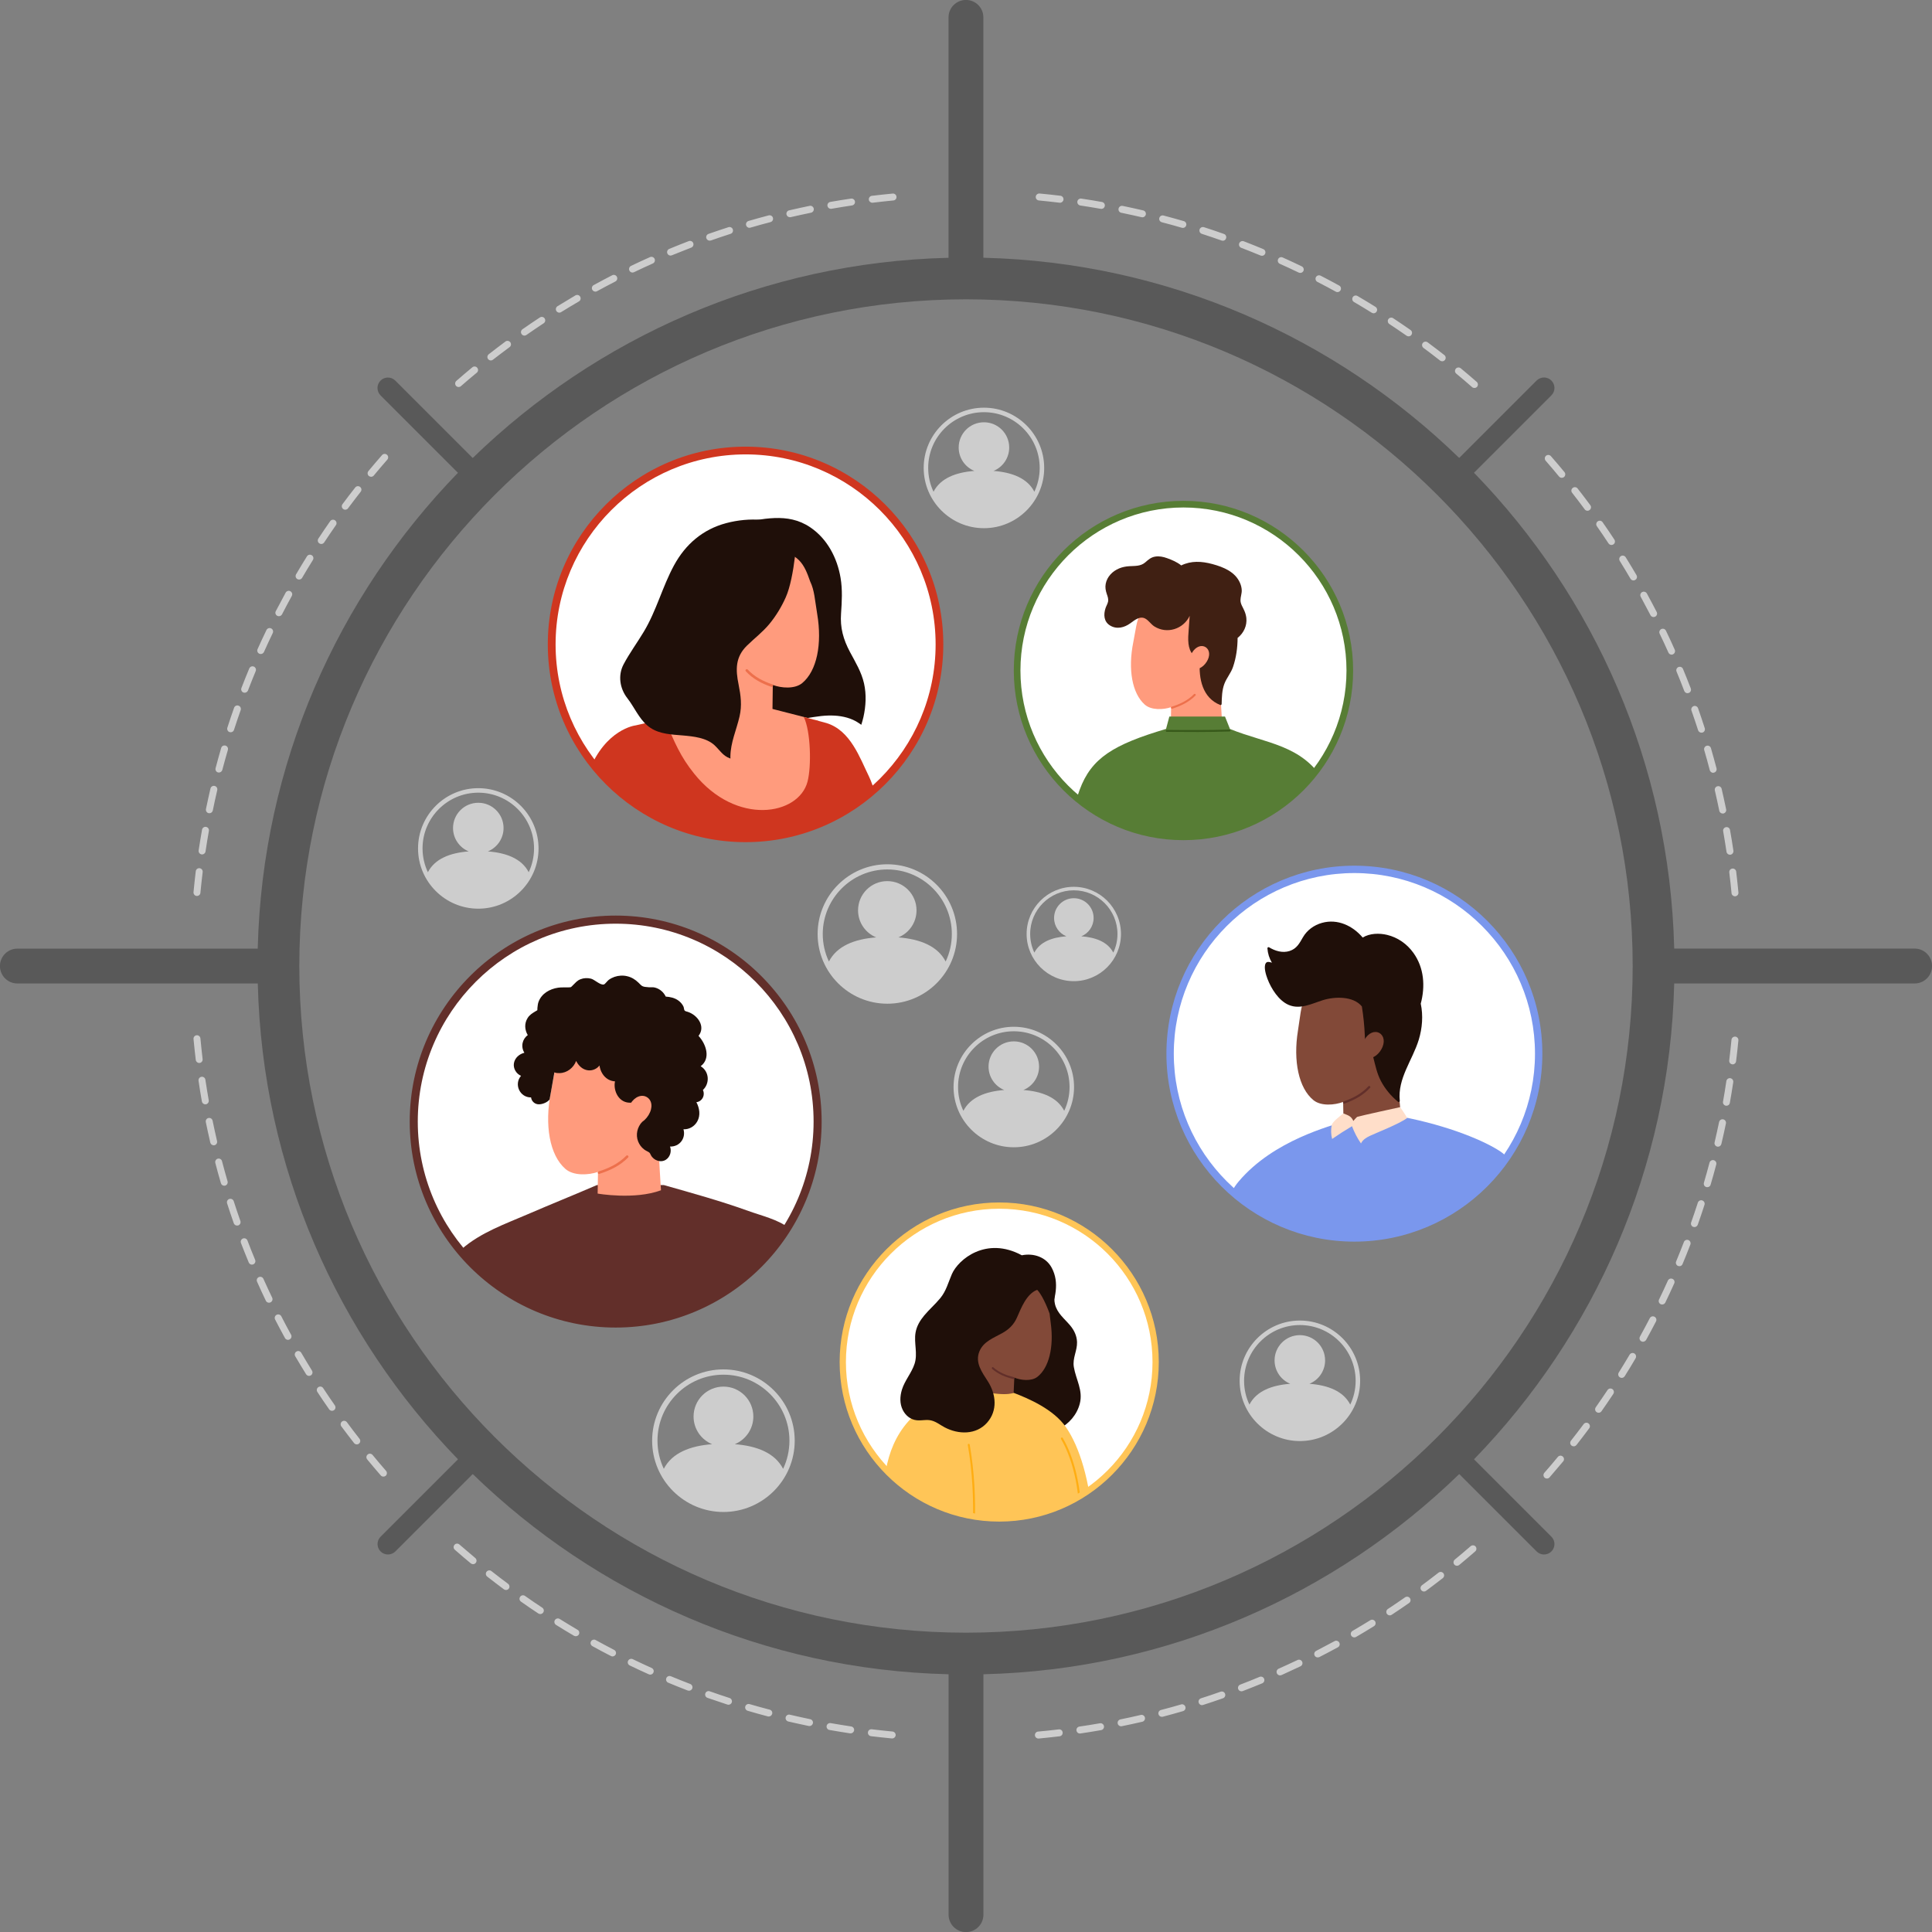 <?xml version="1.0" encoding="UTF-8"?>
<!DOCTYPE svg PUBLIC '-//W3C//DTD SVG 1.0//EN'
          'http://www.w3.org/TR/2001/REC-SVG-20010904/DTD/svg10.dtd'>
<svg height="369.4" preserveAspectRatio="xMidYMid meet" version="1.0" viewBox="65.3 65.3 369.4 369.4" width="369.4" xmlns="http://www.w3.org/2000/svg" xmlns:xlink="http://www.w3.org/1999/xlink" zoomAndPan="magnify"
><rect x="65.3" y="65.3" width="369.4" height="369.4" fill="#808080" stroke="none"/><g
  ><g
    ><path d="M431.38,246.67h-45.97c-0.86-35.31-15.3-67.31-38.28-90.98l14.8-14.8c0.78-0.78,0.78-2.04,0-2.83 c-0.78-0.78-2.04-0.78-2.83,0l-14.8,14.8c-23.66-22.98-55.66-37.42-90.98-38.28V68.62c0-1.84-1.49-3.33-3.33-3.33 c-1.84,0-3.33,1.49-3.33,3.33v45.97c-35.31,0.86-67.31,15.3-90.98,38.28l-14.8-14.8c-0.78-0.78-2.04-0.78-2.82,0 c-0.78,0.78-0.78,2.04,0,2.83l14.8,14.8c-22.98,23.67-37.43,55.67-38.28,90.98H68.62c-1.84,0-3.33,1.49-3.33,3.33 c0,1.84,1.49,3.33,3.33,3.33h45.97c0.85,35.31,15.3,67.31,38.28,90.98l-14.8,14.8c-0.78,0.78-0.78,2.04,0,2.82 c0.39,0.39,0.9,0.58,1.41,0.58c0.51,0,1.02-0.2,1.41-0.58l14.8-14.8c23.67,22.98,55.66,37.43,90.98,38.28v45.97 c0,1.83,1.49,3.33,3.33,3.33c1.84,0,3.33-1.49,3.33-3.33v-45.97c35.31-0.85,67.31-15.3,90.98-38.28l14.8,14.8 c0.39,0.39,0.9,0.58,1.41,0.58c0.51,0,1.03-0.2,1.41-0.58c0.78-0.78,0.78-2.04,0-2.82l-14.8-14.8 c22.98-23.67,37.43-55.66,38.28-90.98h45.97c1.84,0,3.33-1.49,3.33-3.33C434.71,248.16,433.22,246.67,431.38,246.67z M250,377.47 c-70.29,0-127.47-57.18-127.47-127.47c0-70.28,57.18-127.47,127.47-127.47c70.28,0,127.47,57.18,127.47,127.47 C377.47,320.29,320.28,377.47,250,377.47z" fill="#595959"
    /></g
    ><g
    ><path d="M263.84,397.71c-0.34,0-0.63-0.26-0.66-0.61c-0.03-0.36,0.23-0.69,0.6-0.72c1.32-0.12,2.64-0.26,3.96-0.42 c0.38-0.04,0.7,0.21,0.74,0.58c0.04,0.37-0.22,0.7-0.58,0.74c-1.33,0.16-2.66,0.3-4,0.43L263.84,397.71z M235.89,397.69h-0.07 c-1.34-0.13-2.67-0.27-3.99-0.43c-0.37-0.05-0.63-0.38-0.58-0.74c0.04-0.37,0.37-0.63,0.74-0.58c1.31,0.16,2.63,0.3,3.96,0.43 c0.37,0.04,0.63,0.36,0.6,0.73C236.51,397.43,236.23,397.69,235.89,397.69z M271.78,396.75c-0.33,0.01-0.61-0.24-0.66-0.57 c-0.06-0.36,0.2-0.7,0.56-0.76c1.32-0.19,2.63-0.4,3.93-0.63c0.36-0.06,0.71,0.18,0.77,0.54c0.06,0.36-0.18,0.71-0.54,0.77 c-1.32,0.23-2.64,0.45-3.97,0.64L271.78,396.75z M227.95,396.72l-0.1,0c-1.33-0.2-2.65-0.42-3.96-0.65 c-0.36-0.06-0.6-0.41-0.54-0.77c0.07-0.36,0.41-0.6,0.77-0.54c1.3,0.22,2.61,0.45,3.93,0.64c0.36,0.06,0.61,0.39,0.56,0.76 C228.55,396.48,228.27,396.72,227.95,396.72z M279.65,395.37c-0.31,0-0.59-0.22-0.65-0.53c-0.07-0.36,0.16-0.71,0.52-0.79 c1.3-0.26,2.6-0.55,3.89-0.85c0.36-0.09,0.72,0.14,0.8,0.5c0.08,0.36-0.14,0.71-0.5,0.8c-1.3,0.3-2.61,0.59-3.92,0.85 L279.65,395.37z M220.08,395.32l-0.14-0.01c-1.31-0.27-2.62-0.56-3.92-0.86c-0.36-0.09-0.58-0.44-0.5-0.8 c0.08-0.36,0.45-0.59,0.8-0.5c1.29,0.3,2.59,0.59,3.89,0.86c0.36,0.07,0.59,0.42,0.52,0.78 C220.66,395.1,220.38,395.32,220.08,395.32z M287.45,393.56c-0.3,0-0.57-0.2-0.65-0.5c-0.09-0.35,0.12-0.72,0.48-0.81 c1.29-0.33,2.57-0.69,3.84-1.06c0.36-0.11,0.72,0.1,0.83,0.46c0.1,0.35-0.1,0.72-0.46,0.82c-1.28,0.37-2.57,0.73-3.87,1.07 L287.45,393.56z M212.29,393.5l-0.17-0.02c-1.3-0.34-2.59-0.7-3.87-1.08c-0.35-0.1-0.55-0.47-0.45-0.82 c0.1-0.36,0.47-0.55,0.83-0.45c1.27,0.37,2.55,0.73,3.84,1.06c0.36,0.09,0.57,0.46,0.47,0.81 C212.85,393.29,212.58,393.5,212.29,393.5z M295.13,391.33c-0.28,0-0.54-0.18-0.64-0.47c-0.11-0.35,0.08-0.72,0.43-0.84 c1.26-0.4,2.52-0.82,3.77-1.27c0.35-0.12,0.73,0.06,0.85,0.41c0.12,0.35-0.06,0.73-0.41,0.85c-1.26,0.45-2.53,0.87-3.81,1.28 L295.13,391.33z M204.6,391.25l-0.21-0.03c-1.28-0.42-2.55-0.85-3.82-1.29c-0.35-0.12-0.53-0.5-0.41-0.85 c0.12-0.35,0.5-0.53,0.85-0.4c1.25,0.44,2.51,0.87,3.78,1.28c0.35,0.11,0.54,0.49,0.43,0.84 C205.14,391.06,204.88,391.24,204.6,391.25z M302.67,388.68c-0.27,0-0.52-0.16-0.62-0.42c-0.13-0.34,0.04-0.73,0.38-0.86 c1.24-0.48,2.48-0.96,3.7-1.48c0.34-0.14,0.73,0.02,0.87,0.36c0.14,0.34-0.02,0.73-0.36,0.87c-1.24,0.51-2.48,1.01-3.73,1.49 L302.67,388.68z M197.04,388.57l-0.24-0.04c-1.25-0.48-2.5-0.98-3.74-1.5c-0.34-0.14-0.5-0.53-0.36-0.87 c0.14-0.34,0.53-0.5,0.87-0.36c1.23,0.51,2.46,1,3.71,1.48c0.34,0.14,0.51,0.52,0.38,0.86 C197.55,388.41,197.3,388.57,197.04,388.57z M310.05,385.64c-0.25,0-0.5-0.15-0.61-0.4c-0.15-0.33,0-0.73,0.33-0.88 c1.21-0.54,2.41-1.09,3.61-1.66c0.33-0.16,0.73-0.02,0.89,0.31c0.16,0.33,0.02,0.73-0.32,0.89c-1.2,0.57-2.42,1.13-3.63,1.68 L310.05,385.64z M189.63,385.49c-0.09,0-0.19-0.02-0.28-0.06c-1.23-0.55-2.44-1.11-3.65-1.7c-0.33-0.16-0.47-0.56-0.31-0.88 c0.16-0.33,0.56-0.48,0.89-0.32c1.2,0.58,2.4,1.14,3.62,1.69c0.33,0.15,0.49,0.54,0.33,0.88 C190.13,385.34,189.89,385.49,189.63,385.49z M317.25,382.2c-0.24,0-0.48-0.13-0.59-0.36c-0.17-0.33-0.04-0.73,0.29-0.89 c1.18-0.61,2.35-1.23,3.51-1.86c0.32-0.18,0.73-0.06,0.91,0.27c0.18,0.32,0.06,0.72-0.26,0.9c-1.17,0.64-2.35,1.26-3.54,1.87 C317.45,382.17,317.35,382.2,317.25,382.2z M182.41,382.01c-0.1,0-0.21-0.03-0.3-0.08c-1.2-0.61-2.38-1.24-3.55-1.89 c-0.32-0.18-0.44-0.58-0.26-0.9c0.18-0.32,0.58-0.44,0.9-0.26c1.16,0.64,2.34,1.27,3.52,1.88c0.33,0.17,0.46,0.57,0.29,0.9 C182.88,381.88,182.65,382.01,182.41,382.01z M324.24,378.37c-0.23,0-0.45-0.12-0.58-0.33c-0.19-0.31-0.08-0.72,0.24-0.91 c1.14-0.67,2.28-1.35,3.4-2.04c0.31-0.2,0.72-0.1,0.92,0.21c0.19,0.31,0.1,0.73-0.21,0.92c-1.14,0.71-2.28,1.4-3.44,2.07 C324.47,378.34,324.36,378.37,324.24,378.37z M175.39,378.15c-0.11,0-0.23-0.03-0.34-0.09c-1.16-0.68-2.31-1.37-3.44-2.08 c-0.31-0.2-0.41-0.61-0.21-0.92c0.19-0.31,0.6-0.41,0.92-0.21c1.13,0.7,2.26,1.39,3.41,2.07c0.32,0.18,0.42,0.59,0.24,0.91 C175.84,378.03,175.62,378.15,175.39,378.15z M331.03,374.16c-0.22,0-0.43-0.11-0.56-0.3c-0.2-0.3-0.11-0.72,0.19-0.92 c1.11-0.73,2.2-1.47,3.29-2.23c0.3-0.21,0.72-0.14,0.93,0.16c0.21,0.3,0.14,0.72-0.17,0.93c-1.1,0.77-2.2,1.52-3.32,2.25 C331.28,374.13,331.15,374.16,331.03,374.16z M168.6,373.91c-0.13,0-0.25-0.04-0.37-0.11c-1.12-0.74-2.23-1.49-3.32-2.27 c-0.3-0.21-0.37-0.62-0.16-0.92c0.21-0.31,0.62-0.38,0.93-0.17c1.09,0.77,2.19,1.52,3.3,2.25c0.31,0.21,0.39,0.61,0.19,0.92 C169.03,373.8,168.82,373.91,168.6,373.91z M337.58,369.6c-0.2,0-0.41-0.09-0.54-0.27c-0.22-0.29-0.16-0.71,0.14-0.93 c1.07-0.79,2.12-1.59,3.17-2.41c0.29-0.22,0.71-0.17,0.93,0.12c0.23,0.29,0.17,0.71-0.12,0.93c-1.06,0.82-2.12,1.63-3.2,2.43 C337.86,369.55,337.72,369.6,337.58,369.6z M162.05,369.31c-0.14,0-0.28-0.04-0.4-0.13c-1.08-0.8-2.14-1.61-3.2-2.44 c-0.29-0.23-0.34-0.65-0.11-0.93c0.23-0.29,0.65-0.34,0.93-0.11c1.04,0.82,2.1,1.63,3.17,2.42c0.29,0.22,0.36,0.64,0.14,0.93 C162.45,369.22,162.25,369.31,162.05,369.31z M343.88,364.68c-0.19,0-0.38-0.08-0.52-0.24c-0.23-0.29-0.19-0.7,0.09-0.94 c1.02-0.84,2.04-1.7,3.04-2.57c0.28-0.24,0.7-0.21,0.94,0.06c0.24,0.28,0.21,0.7-0.07,0.94c-1.01,0.88-2.03,1.75-3.06,2.6 C344.18,364.63,344.03,364.68,343.88,364.68z M155.75,364.37c-0.15,0-0.3-0.05-0.43-0.15c-1.03-0.85-2.05-1.72-3.06-2.61 c-0.28-0.24-0.3-0.66-0.06-0.94c0.24-0.28,0.66-0.31,0.94-0.06c1,0.87,2.01,1.73,3.03,2.58c0.29,0.24,0.32,0.66,0.09,0.94 C156.13,364.29,155.94,364.37,155.75,364.37z M361.08,348c-0.16,0-0.32-0.05-0.44-0.16c-0.28-0.24-0.3-0.66-0.06-0.94 c0.87-1,1.74-2.01,2.58-3.03c0.23-0.29,0.66-0.33,0.93-0.09c0.29,0.24,0.33,0.66,0.09,0.94c-0.86,1.03-1.73,2.05-2.61,3.06 C361.45,347.92,361.26,348,361.08,348z M138.61,347.63c-0.19,0-0.37-0.08-0.51-0.23c-0.88-1.01-1.74-2.03-2.59-3.06 c-0.24-0.29-0.19-0.7,0.09-0.94c0.28-0.24,0.7-0.19,0.94,0.09c0.84,1.02,1.7,2.04,2.57,3.04c0.24,0.27,0.21,0.7-0.06,0.94 C138.91,347.58,138.76,347.63,138.61,347.63z M366.19,341.84c-0.15,0-0.29-0.05-0.41-0.14c-0.29-0.23-0.34-0.65-0.11-0.94 c0.82-1.04,1.63-2.1,2.42-3.16c0.22-0.3,0.64-0.36,0.93-0.14c0.3,0.22,0.36,0.64,0.14,0.93c-0.8,1.08-1.61,2.14-2.44,3.2 C366.58,341.75,366.39,341.84,366.19,341.84z M133.52,341.47c-0.2,0-0.39-0.09-0.53-0.26c-0.82-1.05-1.63-2.12-2.43-3.19 c-0.22-0.29-0.15-0.71,0.14-0.93c0.29-0.22,0.71-0.16,0.93,0.14c0.79,1.07,1.59,2.12,2.41,3.17c0.23,0.29,0.18,0.71-0.12,0.93 C133.81,341.43,133.66,341.47,133.52,341.47z M370.96,335.42c-0.13,0-0.27-0.04-0.39-0.12c-0.3-0.21-0.37-0.62-0.16-0.93 c0.76-1.09,1.51-2.18,2.25-3.29c0.2-0.31,0.62-0.39,0.92-0.19c0.3,0.2,0.39,0.61,0.19,0.92c-0.74,1.12-1.5,2.23-2.27,3.33 C371.38,335.32,371.17,335.42,370.96,335.42z M128.78,335.05c-0.21,0-0.42-0.1-0.55-0.29c-0.77-1.09-1.52-2.2-2.25-3.32 c-0.2-0.31-0.12-0.72,0.19-0.92c0.31-0.2,0.72-0.12,0.92,0.19c0.73,1.11,1.47,2.2,2.23,3.29c0.21,0.3,0.14,0.72-0.16,0.93 C129.04,335,128.91,335.05,128.78,335.05z M375.38,328.75c-0.12,0-0.25-0.03-0.36-0.1c-0.31-0.19-0.41-0.6-0.21-0.92 c0.7-1.13,1.39-2.26,2.07-3.41c0.19-0.32,0.6-0.42,0.91-0.24c0.32,0.19,0.42,0.6,0.24,0.92c-0.68,1.16-1.37,2.31-2.09,3.44 C375.82,328.63,375.6,328.75,375.38,328.75z M124.39,328.37c-0.22,0-0.44-0.11-0.57-0.32c-0.7-1.13-1.39-2.28-2.07-3.43 c-0.19-0.32-0.08-0.73,0.24-0.91c0.32-0.19,0.72-0.08,0.91,0.24c0.67,1.14,1.35,2.28,2.05,3.41c0.19,0.31,0.1,0.72-0.21,0.91 C124.63,328.34,124.51,328.37,124.39,328.37z M379.44,321.84c-0.11,0-0.22-0.03-0.32-0.08c-0.32-0.18-0.44-0.58-0.26-0.9 c0.64-1.16,1.27-2.34,1.88-3.52c0.17-0.33,0.57-0.45,0.9-0.28c0.33,0.17,0.46,0.57,0.29,0.9c-0.62,1.19-1.25,2.38-1.9,3.55 C379.9,321.71,379.67,321.84,379.44,321.84z M120.37,321.48c-0.23,0-0.47-0.12-0.59-0.35c-0.64-1.17-1.27-2.35-1.88-3.54 c-0.17-0.33-0.04-0.73,0.29-0.9c0.33-0.17,0.73-0.04,0.9,0.29c0.6,1.18,1.22,2.35,1.86,3.51c0.18,0.32,0.06,0.73-0.26,0.9 C120.58,321.45,120.47,321.48,120.37,321.48z M383.11,314.72c-0.1,0-0.2-0.02-0.29-0.06c-0.33-0.16-0.47-0.56-0.31-0.89 c0.58-1.2,1.14-2.4,1.69-3.62c0.15-0.33,0.55-0.48,0.88-0.33c0.34,0.15,0.49,0.54,0.33,0.88c-0.55,1.23-1.12,2.44-1.7,3.65 C383.59,314.58,383.36,314.72,383.11,314.72z M116.73,314.38c-0.25,0-0.49-0.14-0.6-0.38c-0.58-1.21-1.14-2.41-1.68-3.64 c-0.15-0.34,0-0.73,0.34-0.88c0.34-0.15,0.73,0,0.88,0.34c0.54,1.21,1.1,2.41,1.67,3.6c0.16,0.33,0.02,0.73-0.31,0.89 C116.92,314.36,116.83,314.38,116.73,314.38z M386.4,307.4l-0.26-0.05c-0.34-0.14-0.5-0.53-0.36-0.87c0.51-1.23,1-2.46,1.48-3.7 c0.13-0.34,0.52-0.52,0.86-0.38c0.34,0.13,0.51,0.52,0.38,0.86c-0.48,1.25-0.98,2.5-1.5,3.74 C386.9,307.25,386.66,307.4,386.4,307.4z M113.48,307.1c-0.26,0-0.51-0.15-0.62-0.41c-0.51-1.24-1.01-2.48-1.49-3.73 c-0.13-0.34,0.04-0.73,0.38-0.86c0.34-0.13,0.73,0.04,0.86,0.38c0.47,1.24,0.96,2.47,1.47,3.7c0.14,0.34-0.02,0.73-0.36,0.87 L113.48,307.1z M389.28,299.92l-0.23-0.04c-0.35-0.12-0.53-0.51-0.4-0.85c0.44-1.25,0.87-2.51,1.28-3.78 c0.11-0.35,0.49-0.54,0.84-0.43c0.35,0.11,0.54,0.49,0.43,0.84c-0.41,1.28-0.84,2.55-1.29,3.82 C389.8,299.75,389.55,299.92,389.28,299.92z M110.63,299.63c-0.28,0-0.53-0.17-0.63-0.44c-0.44-1.26-0.87-2.53-1.28-3.81 c-0.11-0.35,0.08-0.73,0.43-0.84c0.35-0.11,0.73,0.08,0.84,0.43c0.41,1.27,0.83,2.53,1.27,3.78c0.12,0.35-0.06,0.73-0.41,0.85 L110.63,299.63z M391.74,292.29l-0.19-0.02c-0.36-0.1-0.56-0.47-0.46-0.83c0.37-1.27,0.73-2.55,1.07-3.84 c0.1-0.35,0.46-0.56,0.82-0.47c0.35,0.1,0.57,0.46,0.47,0.82c-0.34,1.3-0.7,2.58-1.08,3.87 C392.3,292.1,392.03,292.29,391.74,292.29z M108.18,292.01c-0.29,0-0.56-0.19-0.64-0.48c-0.38-1.28-0.73-2.57-1.07-3.87 c-0.09-0.36,0.12-0.72,0.47-0.82c0.36-0.09,0.72,0.12,0.81,0.48c0.34,1.29,0.69,2.57,1.06,3.84c0.1,0.35-0.1,0.72-0.45,0.83 L108.18,292.01z M393.78,284.55l-0.15-0.02c-0.36-0.09-0.58-0.44-0.5-0.8c0.3-1.29,0.59-2.58,0.86-3.89 c0.08-0.36,0.43-0.6,0.79-0.52c0.36,0.07,0.59,0.43,0.52,0.78c-0.27,1.32-0.56,2.62-0.87,3.92 C394.36,284.34,394.08,284.55,393.78,284.55z M106.16,284.28c-0.3,0-0.58-0.21-0.65-0.51c-0.3-1.3-0.59-2.61-0.86-3.93 c-0.07-0.36,0.16-0.71,0.52-0.78c0.36-0.07,0.71,0.16,0.78,0.52c0.27,1.3,0.55,2.6,0.85,3.89c0.08,0.36-0.14,0.72-0.5,0.8 L106.16,284.28z M395.4,276.72l-0.12-0.01c-0.36-0.06-0.6-0.41-0.54-0.77c0.23-1.3,0.45-2.61,0.64-3.93 c0.06-0.36,0.39-0.61,0.76-0.56c0.36,0.06,0.61,0.39,0.56,0.76c-0.2,1.33-0.42,2.65-0.65,3.96 C396,276.49,395.72,276.72,395.4,276.72z M104.56,276.45c-0.32,0-0.6-0.23-0.66-0.55c-0.23-1.31-0.45-2.64-0.64-3.96 c-0.05-0.36,0.2-0.7,0.56-0.76c0.36-0.05,0.7,0.2,0.75,0.56c0.2,1.31,0.41,2.62,0.64,3.93c0.06,0.36-0.18,0.71-0.54,0.77 L104.56,276.45z M396.59,268.81l-0.08-0.01c-0.37-0.04-0.62-0.38-0.58-0.74c0.16-1.31,0.3-2.63,0.43-3.96 c0.04-0.37,0.37-0.62,0.72-0.6c0.37,0.03,0.64,0.36,0.6,0.73c-0.13,1.34-0.27,2.67-0.44,3.99 C397.2,268.56,396.92,268.81,396.59,268.81z M103.39,268.54c-0.33,0-0.62-0.25-0.66-0.59c-0.16-1.32-0.3-2.66-0.43-3.99 c-0.03-0.37,0.24-0.69,0.6-0.72c0.36-0.03,0.69,0.24,0.72,0.6c0.12,1.32,0.27,2.64,0.42,3.96c0.04,0.37-0.22,0.7-0.58,0.74 L103.39,268.54z M397.03,236.67c-0.34,0-0.63-0.26-0.66-0.6c-0.12-1.33-0.27-2.64-0.43-3.96c-0.04-0.37,0.22-0.7,0.58-0.74 c0.36-0.05,0.7,0.22,0.74,0.58c0.16,1.33,0.3,2.66,0.43,3.99c0.04,0.37-0.23,0.69-0.6,0.73L397.03,236.67z M102.97,236.61l-0.07,0 c-0.37-0.04-0.63-0.36-0.6-0.73c0.13-1.34,0.27-2.67,0.43-4c0.04-0.36,0.37-0.62,0.74-0.58c0.37,0.05,0.62,0.38,0.58,0.74 c-0.16,1.31-0.3,2.64-0.43,3.96C103.6,236.35,103.31,236.6,102.97,236.61z M396.07,228.73c-0.32,0-0.61-0.24-0.66-0.57 c-0.2-1.31-0.41-2.62-0.64-3.93c-0.07-0.36,0.18-0.71,0.54-0.78c0.37-0.06,0.71,0.18,0.77,0.54c0.24,1.32,0.45,2.63,0.65,3.97 c0.05,0.36-0.2,0.7-0.56,0.76L396.07,228.73z M103.94,228.67l-0.1-0.01c-0.36-0.05-0.61-0.39-0.56-0.76 c0.2-1.33,0.42-2.65,0.65-3.96c0.06-0.36,0.4-0.6,0.77-0.54c0.36,0.06,0.6,0.41,0.54,0.77c-0.23,1.3-0.45,2.61-0.64,3.93 C104.55,228.43,104.26,228.67,103.94,228.67z M394.68,220.85c-0.31,0-0.59-0.22-0.65-0.53c-0.27-1.3-0.55-2.6-0.85-3.89 c-0.08-0.36,0.14-0.72,0.5-0.8c0.37-0.09,0.72,0.14,0.8,0.5c0.3,1.3,0.59,2.61,0.86,3.92c0.08,0.36-0.16,0.71-0.51,0.79 L394.68,220.85z M105.34,220.79l-0.14-0.01c-0.36-0.07-0.59-0.43-0.52-0.79c0.27-1.31,0.56-2.62,0.86-3.92 c0.08-0.36,0.44-0.58,0.8-0.5s0.58,0.44,0.5,0.8c-0.3,1.29-0.59,2.58-0.85,3.89C105.92,220.58,105.65,220.79,105.34,220.79z M392.86,213.06c-0.29,0-0.57-0.2-0.65-0.5c-0.33-1.29-0.69-2.57-1.06-3.84c-0.1-0.35,0.1-0.72,0.45-0.83 c0.36-0.1,0.72,0.1,0.83,0.45c0.37,1.29,0.73,2.57,1.07,3.87c0.09,0.36-0.12,0.72-0.47,0.81L392.86,213.06z M107.16,213.01 l-0.17-0.02c-0.36-0.09-0.57-0.46-0.47-0.81c0.34-1.3,0.7-2.59,1.07-3.87c0.1-0.35,0.47-0.55,0.83-0.45 c0.35,0.1,0.55,0.47,0.45,0.83c-0.37,1.27-0.73,2.55-1.07,3.84C107.72,212.81,107.46,213,107.16,213.01z M390.62,205.39 c-0.28,0-0.54-0.18-0.64-0.46c-0.41-1.26-0.83-2.52-1.27-3.77c-0.12-0.34,0.06-0.72,0.41-0.85c0.35-0.12,0.73,0.06,0.85,0.41 c0.44,1.26,0.87,2.53,1.28,3.81c0.11,0.35-0.08,0.73-0.43,0.84L390.62,205.39z M109.41,205.31l-0.21-0.03 c-0.35-0.11-0.54-0.49-0.43-0.84c0.41-1.28,0.84-2.55,1.29-3.82c0.12-0.34,0.5-0.53,0.85-0.4c0.35,0.12,0.53,0.5,0.41,0.85 c-0.44,1.25-0.87,2.51-1.28,3.78C109.95,205.14,109.69,205.31,109.41,205.31z M387.96,197.84c-0.27,0-0.52-0.16-0.63-0.43 c-0.47-1.24-0.96-2.47-1.47-3.7c-0.14-0.34,0.02-0.73,0.36-0.87c0.33-0.14,0.73,0.02,0.87,0.36c0.51,1.24,1.01,2.48,1.49,3.73 c0.13,0.34-0.04,0.73-0.38,0.86L387.96,197.84z M112.08,197.75l-0.24-0.04c-0.34-0.13-0.51-0.52-0.38-0.86 c0.48-1.25,0.98-2.5,1.5-3.74c0.14-0.34,0.53-0.5,0.87-0.36c0.34,0.14,0.5,0.53,0.36,0.87c-0.51,1.23-1,2.46-1.48,3.71 C112.6,197.59,112.34,197.75,112.08,197.75z M384.91,190.47c-0.25,0-0.5-0.15-0.61-0.4c-0.54-1.21-1.09-2.41-1.67-3.6 c-0.16-0.33-0.02-0.73,0.31-0.89c0.33-0.16,0.73-0.02,0.89,0.31c0.58,1.2,1.14,2.41,1.68,3.63c0.15,0.33,0,0.73-0.33,0.88 C385.09,190.45,385,190.47,384.91,190.47z M115.15,190.35c-0.09,0-0.18-0.02-0.27-0.06c-0.33-0.15-0.49-0.55-0.33-0.88 c0.55-1.23,1.11-2.44,1.7-3.65c0.16-0.33,0.55-0.47,0.89-0.31s0.47,0.56,0.31,0.89c-0.58,1.2-1.13,2.4-1.68,3.62 C115.65,190.2,115.41,190.35,115.15,190.35z M381.46,183.28c-0.24,0-0.47-0.13-0.59-0.36c-0.61-1.18-1.23-2.35-1.86-3.51 c-0.18-0.32-0.06-0.73,0.26-0.9c0.32-0.17,0.73-0.06,0.91,0.26c0.64,1.17,1.26,2.35,1.88,3.54c0.17,0.33,0.04,0.73-0.29,0.9 C381.66,183.25,381.56,183.28,381.46,183.28z M118.63,183.12c-0.1,0-0.21-0.02-0.31-0.07c-0.33-0.17-0.46-0.57-0.29-0.89 c0.62-1.19,1.25-2.38,1.89-3.55c0.18-0.32,0.58-0.44,0.91-0.26c0.32,0.18,0.44,0.58,0.26,0.9c-0.64,1.17-1.27,2.34-1.87,3.52 C119.1,182.99,118.87,183.12,118.63,183.12z M377.62,176.28c-0.23,0-0.45-0.12-0.57-0.33c-0.67-1.15-1.36-2.28-2.05-3.4 c-0.19-0.31-0.1-0.72,0.21-0.92c0.31-0.19,0.72-0.1,0.92,0.21c0.71,1.13,1.39,2.28,2.07,3.43c0.19,0.32,0.08,0.73-0.24,0.91 C377.85,176.25,377.74,176.28,377.62,176.28z M122.49,176.11c-0.11,0-0.23-0.03-0.34-0.09c-0.32-0.19-0.42-0.59-0.24-0.91 c0.68-1.16,1.37-2.3,2.08-3.44c0.19-0.31,0.6-0.4,0.92-0.21c0.31,0.19,0.41,0.6,0.21,0.92c-0.7,1.13-1.39,2.26-2.06,3.41 C122.94,175.99,122.72,176.11,122.49,176.11z M373.41,169.5c-0.22,0-0.43-0.11-0.56-0.3c-0.73-1.11-1.47-2.2-2.23-3.29 c-0.21-0.3-0.13-0.72,0.17-0.93c0.3-0.21,0.72-0.14,0.93,0.17c0.76,1.09,1.52,2.2,2.25,3.32c0.2,0.31,0.12,0.72-0.19,0.92 C373.66,169.47,373.54,169.5,373.41,169.5z M126.73,169.31c-0.13,0-0.25-0.03-0.37-0.11c-0.31-0.2-0.39-0.61-0.19-0.92 c0.74-1.12,1.49-2.23,2.26-3.33c0.21-0.3,0.63-0.37,0.93-0.16c0.3,0.21,0.38,0.63,0.16,0.93c-0.76,1.09-1.51,2.19-2.24,3.3 C127.15,169.21,126.94,169.31,126.73,169.31z M368.84,162.96c-0.2,0-0.41-0.09-0.54-0.27c-0.79-1.07-1.59-2.12-2.41-3.17 c-0.23-0.29-0.18-0.71,0.12-0.93c0.28-0.23,0.71-0.18,0.93,0.11c0.82,1.05,1.64,2.12,2.43,3.19c0.22,0.29,0.16,0.71-0.14,0.93 C369.11,162.91,368.98,162.96,368.84,162.96z M131.32,162.76c-0.14,0-0.28-0.04-0.4-0.13c-0.29-0.22-0.36-0.64-0.14-0.93 c0.8-1.08,1.61-2.14,2.44-3.19c0.23-0.29,0.64-0.34,0.93-0.11c0.29,0.23,0.34,0.64,0.11,0.93c-0.82,1.04-1.62,2.1-2.42,3.17 C131.72,162.66,131.52,162.75,131.32,162.76z M363.92,156.66c-0.19,0-0.39-0.08-0.52-0.24c-0.84-1.02-1.7-2.03-2.57-3.03 c-0.24-0.28-0.21-0.7,0.06-0.94c0.27-0.24,0.7-0.21,0.94,0.06c0.88,1.01,1.75,2.03,2.6,3.06c0.23,0.29,0.19,0.7-0.09,0.94 C364.21,156.61,364.06,156.66,363.92,156.66z M136.26,156.46c-0.15,0-0.3-0.05-0.43-0.15c-0.29-0.24-0.32-0.65-0.09-0.94 c0.86-1.03,1.72-2.05,2.61-3.06c0.24-0.28,0.66-0.3,0.94-0.06c0.28,0.24,0.31,0.66,0.06,0.94c-0.88,1-1.74,2.01-2.58,3.03 C136.64,156.38,136.45,156.46,136.26,156.46z M347.21,139.48c-0.16,0-0.31-0.05-0.44-0.16c-1-0.88-2.01-1.74-3.03-2.58 c-0.29-0.24-0.33-0.65-0.09-0.94c0.23-0.28,0.65-0.32,0.94-0.09c1.03,0.86,2.05,1.72,3.06,2.61c0.28,0.24,0.3,0.66,0.06,0.94 C347.58,139.4,347.4,139.48,347.21,139.48z M152.99,139.3c-0.19,0-0.37-0.08-0.5-0.23c-0.24-0.27-0.21-0.7,0.06-0.94 c1.01-0.88,2.03-1.75,3.06-2.6c0.28-0.24,0.7-0.2,0.94,0.09c0.24,0.28,0.2,0.7-0.09,0.94c-1.02,0.84-2.04,1.7-3.03,2.57 C153.3,139.25,153.15,139.3,152.99,139.3z M341.05,134.38c-0.15,0-0.29-0.05-0.41-0.14c-1.04-0.82-2.1-1.63-3.17-2.42 c-0.29-0.22-0.36-0.64-0.14-0.93c0.22-0.29,0.63-0.36,0.93-0.14c1.08,0.8,2.14,1.61,3.2,2.44c0.29,0.23,0.34,0.65,0.12,0.93 C341.44,134.29,341.25,134.38,341.05,134.38z M159.16,134.22c-0.2,0-0.39-0.09-0.53-0.25c-0.23-0.29-0.17-0.71,0.12-0.94 c1.05-0.82,2.12-1.63,3.19-2.43c0.29-0.22,0.71-0.15,0.93,0.14c0.22,0.29,0.16,0.71-0.14,0.93c-1.07,0.79-2.12,1.59-3.17,2.4 C159.44,134.17,159.3,134.22,159.16,134.22z M334.62,129.61c-0.13,0-0.27-0.04-0.38-0.12c-1.09-0.76-2.19-1.51-3.3-2.24 c-0.3-0.2-0.39-0.62-0.19-0.92c0.2-0.31,0.61-0.39,0.92-0.19c1.12,0.74,2.23,1.49,3.33,2.26c0.3,0.21,0.37,0.62,0.16,0.93 C335.04,129.51,334.83,129.61,334.62,129.61z M165.58,129.47c-0.21,0-0.42-0.1-0.55-0.29c-0.21-0.3-0.14-0.72,0.17-0.93 c1.09-0.76,2.2-1.51,3.32-2.25c0.31-0.2,0.72-0.12,0.92,0.19c0.2,0.3,0.12,0.72-0.19,0.92c-1.11,0.73-2.2,1.47-3.29,2.23 C165.84,129.43,165.71,129.47,165.58,129.47z M327.94,125.2c-0.12,0-0.24-0.03-0.35-0.1c-1.13-0.7-2.27-1.39-3.41-2.06 c-0.32-0.18-0.42-0.59-0.24-0.91c0.18-0.32,0.59-0.42,0.91-0.24c1.16,0.68,2.31,1.37,3.44,2.08c0.32,0.2,0.41,0.61,0.21,0.92 C328.38,125.08,328.17,125.2,327.94,125.2z M172.25,125.08c-0.22,0-0.44-0.11-0.57-0.31c-0.19-0.31-0.1-0.72,0.21-0.92 c1.14-0.7,2.28-1.39,3.43-2.07c0.32-0.18,0.73-0.08,0.91,0.24c0.18,0.32,0.08,0.73-0.24,0.91c-1.15,0.67-2.28,1.35-3.41,2.05 C172.49,125.05,172.37,125.08,172.25,125.08z M321.03,121.15c-0.11,0-0.22-0.03-0.32-0.08c-1.16-0.64-2.34-1.27-3.52-1.87 c-0.32-0.17-0.46-0.57-0.29-0.9s0.58-0.45,0.9-0.29c1.19,0.61,2.38,1.24,3.55,1.89c0.33,0.17,0.44,0.58,0.26,0.9 C321.49,121.03,321.26,121.15,321.03,121.15z M179.14,121.06c-0.24,0-0.47-0.13-0.59-0.35c-0.18-0.32-0.06-0.73,0.26-0.9 c1.17-0.64,2.35-1.27,3.54-1.88c0.33-0.17,0.73-0.04,0.9,0.29c0.17,0.33,0.04,0.73-0.29,0.9c-1.18,0.61-2.35,1.22-3.51,1.86 C179.36,121.03,179.25,121.06,179.14,121.06z M313.91,117.48c-0.1,0-0.2-0.02-0.29-0.06c-1.2-0.58-2.4-1.14-3.62-1.68 c-0.33-0.15-0.48-0.54-0.33-0.88c0.15-0.33,0.54-0.49,0.88-0.33c1.23,0.55,2.44,1.11,3.65,1.7c0.33,0.16,0.47,0.56,0.31,0.89 C314.39,117.35,314.16,117.48,313.91,117.48z M186.24,117.41c-0.25,0-0.49-0.13-0.6-0.38c-0.16-0.33-0.02-0.73,0.31-0.89 c1.2-0.58,2.41-1.14,3.63-1.68c0.33-0.15,0.73,0,0.88,0.33c0.15,0.34,0,0.73-0.33,0.88c-1.21,0.54-2.41,1.1-3.6,1.67 C186.43,117.39,186.33,117.41,186.24,117.41z M306.59,114.21l-0.26-0.05c-1.23-0.51-2.46-1-3.71-1.48 c-0.34-0.13-0.51-0.52-0.38-0.86c0.13-0.34,0.52-0.51,0.86-0.39c1.25,0.48,2.5,0.98,3.74,1.5c0.34,0.14,0.5,0.53,0.36,0.87 C307.1,114.05,306.85,114.21,306.59,114.21z M193.52,114.17c-0.26,0-0.51-0.15-0.62-0.41c-0.14-0.34,0.02-0.73,0.36-0.87 c1.23-0.51,2.48-1.01,3.73-1.49c0.34-0.13,0.73,0.04,0.86,0.38c0.13,0.34-0.04,0.73-0.38,0.86c-1.24,0.48-2.47,0.97-3.7,1.47 L193.52,114.17z M299.1,111.33l-0.22-0.04c-1.26-0.44-2.51-0.87-3.79-1.28c-0.35-0.11-0.54-0.49-0.43-0.84 c0.11-0.35,0.49-0.54,0.84-0.43c1.28,0.41,2.56,0.84,3.82,1.29c0.35,0.12,0.53,0.5,0.4,0.85 C299.63,111.17,299.38,111.33,299.1,111.33z M200.99,111.31c-0.28,0-0.53-0.17-0.63-0.44c-0.12-0.35,0.06-0.73,0.41-0.85 c1.26-0.44,2.53-0.87,3.81-1.28c0.35-0.12,0.73,0.08,0.84,0.43s-0.08,0.73-0.43,0.84c-1.27,0.41-2.52,0.83-3.77,1.27L200.99,111.31 z M291.46,108.88l-0.19-0.03c-1.27-0.37-2.55-0.73-3.84-1.06c-0.35-0.1-0.57-0.46-0.47-0.81c0.09-0.35,0.46-0.57,0.82-0.47 c1.29,0.34,2.58,0.7,3.87,1.07c0.35,0.1,0.56,0.47,0.45,0.83C292.02,108.69,291.75,108.88,291.46,108.88z M208.6,108.86 c-0.29,0-0.56-0.19-0.64-0.48c-0.1-0.35,0.1-0.72,0.45-0.83c1.28-0.37,2.57-0.73,3.87-1.07c0.36-0.09,0.72,0.12,0.81,0.48 c0.09,0.36-0.12,0.72-0.48,0.81c-1.29,0.33-2.57,0.69-3.84,1.06L208.6,108.86z M283.73,106.85l-0.16-0.02 c-1.29-0.3-2.59-0.58-3.89-0.85c-0.36-0.07-0.59-0.43-0.51-0.79c0.07-0.36,0.41-0.59,0.79-0.52c1.31,0.27,2.62,0.56,3.92,0.86 c0.36,0.08,0.58,0.44,0.5,0.8C284.3,106.64,284.03,106.85,283.73,106.85z M216.33,106.83c-0.3,0-0.58-0.21-0.65-0.51 c-0.08-0.36,0.14-0.72,0.5-0.8c1.3-0.3,2.61-0.59,3.92-0.86c0.36-0.08,0.71,0.16,0.79,0.52c0.07,0.36-0.16,0.71-0.52,0.79 c-1.3,0.27-2.6,0.55-3.89,0.85L216.33,106.83z M275.9,105.24l-0.12-0.01c-1.3-0.23-2.62-0.44-3.93-0.64 c-0.36-0.06-0.61-0.39-0.56-0.76c0.05-0.36,0.4-0.61,0.75-0.56c1.33,0.2,2.65,0.41,3.96,0.65c0.36,0.06,0.6,0.41,0.54,0.77 C276.49,105.01,276.21,105.24,275.9,105.24z M224.17,105.23c-0.32,0-0.6-0.23-0.66-0.55c-0.06-0.36,0.18-0.71,0.54-0.77 c1.31-0.23,2.63-0.45,3.96-0.64c0.36-0.06,0.7,0.2,0.76,0.56c0.05,0.36-0.2,0.7-0.56,0.75c-1.32,0.2-2.63,0.41-3.93,0.64 L224.17,105.23z M267.99,104.06l-0.09,0c-1.31-0.16-2.63-0.3-3.96-0.43c-0.37-0.04-0.64-0.36-0.6-0.73 c0.03-0.36,0.37-0.63,0.73-0.6c1.34,0.12,2.67,0.27,3.99,0.43c0.36,0.04,0.62,0.38,0.58,0.74 C268.6,103.81,268.31,104.06,267.99,104.06z M232.08,104.06c-0.33,0-0.62-0.25-0.66-0.58c-0.04-0.37,0.22-0.7,0.58-0.74 c1.32-0.16,2.66-0.3,3.99-0.43c0.36-0.03,0.69,0.24,0.72,0.6c0.04,0.37-0.23,0.69-0.6,0.72c-1.33,0.13-2.64,0.27-3.96,0.43 L232.08,104.06z" fill="#cdcdcd"
    /></g
    ><g
    ><defs
      ><g
        ><path d="M170.79,188.51c0,20.48,16.6,37.07,37.07,37.07c20.47,0,37.07-16.59,37.07-37.07 c0-20.47-16.59-37.07-37.07-37.07C187.38,151.44,170.79,168.04,170.79,188.51z" id="a"
        /></g
      ></defs
      ><clipPath id="b"
      ><use overflow="visible" xlink:actuate="onLoad" xlink:href="#a" xlink:show="embed" xlink:type="simple"
      /></clipPath
      ><g
      ><path clip-path="url(#b)" d="M170.79,188.51 c0,20.48,16.6,37.07,37.07,37.07c20.47,0,37.07-16.59,37.07-37.07c0-20.47-16.59-37.07-37.07-37.07 C187.38,151.44,170.79,168.04,170.79,188.51z" fill="#fff"
      /></g
      ><g
      ><path clip-path="url(#b)" d="M212.68,202.29 c3.56,1.54,7.32-0.09,11-0.18c1.61-0.04,3.23,0.16,4.71,0.82c0.57,0.26,1.09,0.59,1.59,0.95c0.16-0.49,0.29-0.98,0.41-1.48 c0.47-2.1,0.59-4.32,0.11-6.44c-0.49-2.17-1.65-4.07-2.69-6.01c-1.27-2.39-1.9-4.63-1.7-7.35c0.16-2.29,0.29-4.53-0.09-6.8 c-0.64-3.83-2.55-7.49-5.82-9.69c-4.36-2.94-9.15-1.49-13.95-0.77c-0.31,0.05,1.91,23.6,4.34,35.7 C211.24,201.52,211.93,201.97,212.68,202.29z" fill="#1f0f09"
      /></g
      ><g
      ><path clip-path="url(#b)" d="M213,200.85l0.06-4.59 c1.6,0.61,4.2,0.83,5.63-0.36c2.79-2.31,3.83-7.44,2.86-13.2c-0.46-2.75-0.51-4.49-1.35-6.24c-1.08-3.07-2.1-5.76-7.58-5.94 c-2.51-0.08-8.14,15.84-8.35,15.81c-0.1,2.27-1.43,3.74-1.43,3.74c-0.22,3.5-0.74,9.05-0.74,9.05c-0.46,0.47-3.78,2.48-11.65,3.79 c0,0,6.03,4.76,6.8,19.9c0,0,13.87,1.91,26.32-1.89c0,0,3.13-9.34-1.93-17.86L213,200.85z" fill="#ff9b7d"
      /></g
      ><g
      ><path clip-path="url(#b)" d="M212.96,196.15 c-1.74-0.59-3.42-1.45-4.68-2.82c-0.22-0.24-0.6,0.08-0.38,0.32c1.31,1.44,3.06,2.36,4.88,2.97 C213.09,196.72,213.27,196.25,212.96,196.15z" fill="#ed704c"
      /></g
      ><g
      ><path clip-path="url(#b)" d="M200.85,227.02 c-9.35-0.42-18.65-1.06-27.95-0.51c1.65-4.87,3.32-9.45,4.99-13.7c3.2-8.16,8.92-8.81,8.92-8.81l5.57-1.25 c1.91,4.59,3.05,7.24,5.64,10.47c8.06,10.06,20,7.98,21.68,1.53c0.78-2.98,0.6-9.65-0.7-12.33l2.27,0.59l-0.01-0.02l2.06,0.56 c4.61,1.41,6.39,6.68,8.13,10.22c0.82,1.67,2.13,6.04,3.54,10.95C225.03,228.59,210.93,227.47,200.85,227.02z" fill="#cf361f"
      /></g
      ><g
      ><path clip-path="url(#b)" d="M187.15,204.43 c0.07,0.09,0.13,0.18,0.2,0.29C187.28,204.62,187.21,204.51,187.15,204.43z" fill="#cf361f"
      /></g
      ><g
      ><path clip-path="url(#b)" d="M217.53,166.83 c-3.9-2.47-8.99-2.67-13.37-1.51c-4.49,1.19-7.8,4.05-9.99,8.08c-2.22,4.09-3.36,8.66-5.76,12.66c-1.25,2.09-2.75,4.12-3.89,6.28 c-1.1,2.1-0.72,4.61,0.74,6.47c0.17,0.21,0.32,0.43,0.48,0.66c1.2,1.75,2.13,3.83,3.96,5.02c1.82,1.19,4.07,1.25,6.17,1.43 c2.03,0.18,4.52,0.43,6.08,1.9c0.99,0.94,1.57,2,2.92,2.48l0.09,0.03c0-0.13-0.01-0.26-0.01-0.38c0.03-2.69,1.16-5.08,1.75-7.66 c0.49-2.12,0.24-3.99-0.18-6.1c-0.59-2.87-0.63-5.26,1.59-7.44c1.43-1.4,3.01-2.59,4.29-4.14c1.27-1.54,2.32-3.27,3.13-5.09 C217.24,175.73,217.83,167.02,217.53,166.83z" fill="#1f0f09"
      /></g
    ></g
    ><g
    ><path d="M170.04,188.51c0-20.85,16.96-37.81,37.81-37.81c20.85,0,37.81,16.96,37.81,37.81 c0,20.85-16.96,37.81-37.81,37.81C187.01,226.32,170.04,209.36,170.04,188.51z M171.53,188.51c0,20.03,16.29,36.33,36.33,36.33 c20.03,0,36.33-16.3,36.33-36.33c0-20.03-16.3-36.33-36.33-36.33C187.82,152.19,171.53,168.48,171.53,188.51z" fill="#cf361f"
    /></g
    ><g
    ><defs
      ><g
        ><path d="M259.77,193.5c0,17.57,14.24,31.81,31.81,31.81 s31.81-14.24,31.81-31.81c0-17.57-14.24-31.81-31.81-31.81S259.77,175.94,259.77,193.5z" id="c"
        /></g
      ></defs
      ><clipPath id="d"
      ><use overflow="visible" xlink:actuate="onLoad" xlink:href="#c" xlink:show="embed" xlink:type="simple"
      /></clipPath
      ><g
      ><path clip-path="url(#d)" d="M259.77,193.5 c0,17.57,14.24,31.81,31.81,31.81s31.81-14.24,31.81-31.81c0-17.57-14.24-31.81-31.81-31.81S259.77,175.94,259.77,193.5z" fill="#fff"
      /></g
      ><g
      ><path clip-path="url(#d)" d="M298.96,203.37 c0,0-0.32-4.99-0.42-8.13c0,0-1.15-1.36-1.17-3.39c-0.19,0.02-3.51-11.5-5.72-11.96c-5-1.04-7.48,0.31-8.29,2.67 c-0.8,1.54-0.89,3.11-1.38,5.56c-1.03,5.13-0.23,9.76,2.21,11.91c1.25,1.1,3.59,0.98,5.03,0.48l-0.06,3.35 C289.15,203.85,294.87,204.87,298.96,203.37z" fill="#ff9b7d"
      /></g
      ><g
      ><path clip-path="url(#d)" d="M289.31,200.43 c1.58-0.48,3.12-1.22,4.28-2.41c0.17-0.17,0.46,0.08,0.29,0.26c-1.21,1.24-2.8,2.01-4.44,2.52 C289.2,200.87,289.07,200.5,289.31,200.43z" fill="#ed704c"
      /></g
      ><g
      ><path clip-path="url(#d)" d="M282.08,225.99 c-4.19-0.15-8.38-0.21-12.57-0.23c0.66-3.83,1.4-7.23,2.21-9.42c2.25-6.12,6.47-8.68,16.53-11.67l0.63-2.37h10.64l0.95,2.38 c6.89,2.81,13.78,2.97,18.03,10.07c1.37,2.29,3.26,6.94,4.95,12.42C309.85,225.39,295.75,226.49,282.08,225.99z" fill="#577d35"
      /></g
      ><g
      ><path clip-path="url(#d)" d="M300.39,205.16 c-4,0.13-8.01,0.1-12.01,0.07c-0.24-0.01-0.24-0.37,0-0.37c4,0.04,8.01,0.06,12.01-0.07 C300.63,204.78,300.63,205.15,300.39,205.16z" fill="#37591a"
      /></g
      ><g
      ><path clip-path="url(#d)" d="M277.55,184.9 c1.28,0.78,2.73,0.4,3.87-0.43c0.79-0.57,1.83-1.47,2.87-0.89c0.67,0.38,1.09,1.1,1.75,1.51c2.41,1.5,5.54,0.48,6.73-2.04 c-0.06,0.87-0.13,1.75-0.19,2.62c-0.07,0.9-0.15,1.81-0.04,2.71c0.09,0.78,0.35,1.53,0.86,2.13c0.39,0.45,0.87,0.8,1.32,1.18 c-0.26,3.32,0.47,7.07,3.91,8.41c0.12,0.05,0.24-0.07,0.25-0.19c0.03-1.29,0.06-2.63,0.52-3.86c0.43-1.14,1.26-2.06,1.65-3.22 c0.61-1.77,0.87-3.67,0.88-5.56c1.15-0.9,1.84-2.33,1.67-3.83c-0.06-0.48-0.19-0.94-0.38-1.37c-0.28-0.67-0.73-1.24-0.74-1.99 c0-0.66,0.27-1.29,0.24-1.95c-0.02-0.47-0.14-0.93-0.32-1.35c-0.92-2.15-3.19-3.06-5.29-3.63c-2.08-0.56-4.06-0.66-5.96,0.26 c-0.79-0.64-1.78-1.06-2.71-1.39c-0.72-0.26-1.48-0.42-2.25-0.3c-0.83,0.13-1.32,0.59-1.92,1.11c-0.89,0.77-1.97,0.66-3.07,0.73 c-0.66,0.04-1.31,0.17-1.92,0.42c-1.27,0.53-2.31,1.58-2.57,2.95c-0.13,0.68-0.01,1.3,0.21,1.95c0.17,0.48,0.34,0.95,0.24,1.46 c-0.09,0.42-0.34,0.82-0.48,1.23C276.27,182.8,276.34,184.17,277.55,184.9z" fill="#402013"
      /></g
      ><g
      ><path clip-path="url(#d)" d="M296.03,191.81 c-0.72,1.17-1.94,1.73-2.71,1.25c-0.77-0.48-0.82-1.82-0.09-2.99c0.72-1.17,1.8-1.52,2.58-1.04 C296.58,189.52,296.76,190.64,296.03,191.81z" fill="#ff9b7d"
      /></g
    ></g
    ><g
    ><path d="M259.14,193.5c0-17.89,14.55-32.44,32.44-32.44c17.89,0,32.44,14.56,32.44,32.44 c0,17.89-14.55,32.44-32.44,32.44C273.69,225.95,259.14,211.39,259.14,193.5z M260.41,193.5c0,17.19,13.98,31.17,31.17,31.17 s31.17-13.98,31.17-31.17c0-17.19-13.98-31.17-31.17-31.17S260.41,176.32,260.41,193.5z" fill="#577d35"
    /></g
    ><g
    ><defs
      ><g
        ><path d="M289.03,266.76c0,19.46,15.78,35.23,35.23,35.23 c19.46,0,35.23-15.77,35.23-35.23c0-19.46-15.77-35.24-35.23-35.24C304.8,231.53,289.03,247.3,289.03,266.76z" id="e"
        /></g
      ></defs
      ><clipPath id="f"
      ><use overflow="visible" xlink:actuate="onLoad" xlink:href="#e" xlink:show="embed" xlink:type="simple"
      /></clipPath
      ><g
      ><path clip-path="url(#f)" d="M289.03,266.76 c0,19.46,15.78,35.23,35.23,35.23c19.46,0,35.23-15.77,35.23-35.23c0-19.46-15.77-35.24-35.23-35.24 C304.8,231.53,289.03,247.3,289.03,266.76z" fill="#fff"
      /></g
      ><g
      ><path clip-path="url(#f)" d="M327.48,308.61 c-11.13-0.07-34.09-7.06-25.33-17.43c6.71-7.94,17.77-10.6,20.02-11.44l11-0.95c9.2,1.75,16.15,4.72,19.12,6.75 C355.98,288.08,373.26,308.9,327.48,308.61z" fill="#7a97ed"
      /></g
      ><g
      ><path clip-path="url(#f)" d="M333.18,278.8 c0,0-0.56-5.6-0.8-9.12c0,0-1.35-1.47-1.46-3.76c-0.21,0.03-4.41-12.78-6.91-13.21c-5.67-0.96-8.39,0.66-9.21,3.35 c-0.83,1.77-0.88,3.52-1.33,6.3c-0.94,5.81,0.14,10.99,2.96,13.29c1.45,1.19,4.08,0.95,5.68,0.34l0.07,3.76 C322.18,279.74,328.64,280.65,333.18,278.8z" fill="#824938"
      /></g
      ><g
      ><path clip-path="url(#f)" d="M322.22,275.89 c1.75-0.61,3.45-1.49,4.71-2.88c0.19-0.21,0.52,0.07,0.33,0.27c-1.31,1.45-3.07,2.38-4.89,3.02 C322.11,276.39,321.95,275.98,322.22,275.89z" fill="#622f2a"
      /></g
      ><g
      ><path clip-path="url(#f)" d="M335.53,247.47 c-1.21-1.69-2.98-2.93-5.01-3.42c-1.49-0.36-3.33-0.32-4.67,0.51c-1.9-2.25-4.8-3.64-7.78-2.81c-1.52,0.42-2.86,1.39-3.65,2.76 c-0.67,1.16-1.18,2.17-2.55,2.62c-1.35,0.43-2.76,0-3.93-0.71c-0.13-0.08-0.32,0.04-0.31,0.19c0.07,1,0.36,1.92,0.86,2.76 c-0.45-0.16-0.97-0.29-1.2,0.14c-0.4,0.75,0.08,2.23,0.35,2.94c0.71,1.87,2.14,4.17,4.06,4.99c2.2,0.94,4.46-0.26,6.54-0.91 c2.23-0.7,5.81-0.82,7.45,1.2c0.29,1.81,0.48,3.65,0.56,5.48c0.03,0.62,0.01,1.21,0.32,1.76c0.49,0.86,1.04,1.49,1.3,2.49 c0.41,1.57,0.7,3.09,1.47,4.54c0.81,1.53,1.92,2.85,3.25,3.95c0.13,0.11,0.37,0.03,0.35-0.16c-0.45-4.3,2.43-7.77,3.63-11.69 c0.68-2.24,0.86-4.64,0.38-6.9C337.83,253.91,337.61,250.35,335.53,247.47z" fill="#1f0f09"
      /></g
      ><g
      ><path clip-path="url(#f)" d="M329.42,265.93 c-0.77,1.35-2.11,2.03-3,1.52c-0.89-0.5-1-2.01-0.23-3.36c0.77-1.34,1.97-1.78,2.86-1.27 C329.94,263.33,330.18,264.59,329.42,265.93z" fill="#824938"
      /></g
      ><g
      ><path clip-path="url(#f)" d="M333,276.99 c0,0-7.55,1.64-8.22,1.86c0,0-0.42,0.39-0.71,0.78c-0.47-0.97-0.95-1.05-1.92-1.44c-0.67,0.53-1.98,1.53-2.21,2.15 c-0.19,0.87-0.17,1.84,0.06,2.73c1.24-0.86,2.51-1.67,3.8-2.44c0.44,1.16,1.01,2.27,1.72,3.3c0.33-0.71,1.01-1.12,1.7-1.45 c0.75-0.38,5.76-2.33,7.14-3.43C334.36,279.03,333.44,277.54,333,276.99z" fill="#ffdec9"
      /></g
    ></g
    ><g
    ><path d="M288.32,266.76c0-19.82,16.12-35.94,35.94-35.94c19.82,0,35.94,16.12,35.94,35.94 c0,19.81-16.12,35.94-35.94,35.94C304.45,302.71,288.32,286.58,288.32,266.76z M289.73,266.76c0,19.04,15.49,34.53,34.53,34.53 c19.04,0,34.53-15.49,34.53-34.53c0-19.04-15.49-34.53-34.53-34.53C305.22,232.23,289.73,247.72,289.73,266.76z" fill="#7a97ed"
    /></g
    ><g
    ><defs
      ><g
        ><path d="M286.27,325.72c0,16.52-13.39,29.91-29.91,29.91 s-29.91-13.39-29.91-29.91c0-16.52,13.39-29.92,29.91-29.92S286.27,309.2,286.27,325.72z" id="g"
        /></g
      ></defs
      ><clipPath id="h"
      ><use overflow="visible" xlink:actuate="onLoad" xlink:href="#g" xlink:show="embed" xlink:type="simple"
      /></clipPath
      ><g
      ><path clip-path="url(#h)" d="M286.27,325.72 c0,16.52-13.39,29.91-29.91,29.91s-29.91-13.39-29.91-29.91c0-16.52,13.39-29.92,29.91-29.92S286.27,309.2,286.27,325.72z" fill="#fff"
      /></g
      ><g
      ><path clip-path="url(#h)" d="M270.62,326.68 c-0.29-1.7,0.66-3.11,0.61-4.77c-0.04-1.21-0.55-2.27-1.32-3.19c-1.1-1.31-2.48-2.32-2.9-4.07c-0.16-0.67-0.12-1.31-0.01-1.94 l-3.77-0.27c-2.33,1.72-4.18,4.6-5.31,6.82c-1.24,2.45-2.06,5.09-2.63,7.77c-0.54,2.54-0.77,5.25,0.26,7.7 c1.88,4.51,8.02,5.81,12.17,3.79c1.96-0.94,3.5-2.73,4.04-4.85C272.41,331.13,271.03,329.11,270.62,326.68z" fill="#1f0f09"
      /></g
      ><g
      ><path clip-path="url(#h)" d="M274.31,356.89 c-0.6-8.43-2.58-14.95-5.22-18.74c-2.4-3.45-7.24-5.49-9.98-6.54l-9.49-0.77c-9.82,2.92-13.68,8.6-14.95,15.59 c-0.44,2.42-0.87,6.62-1.21,10.5h33.71C269.55,356.9,271.93,356.88,274.31,356.89z" fill="#ffc557"
      /></g
      ><g
      ><path clip-path="url(#h)" d="M259.11,331.61 l0.13-2.91c1.23,0.51,3.25,0.75,4.4-0.14c2.23-1.72,3.18-5.71,2.57-10.23c-0.29-2.16-0.29-3.52-0.89-4.9 c-0.52-3.46-7.95-6.21-12.69,7.3c-0.13,1.77-1.21,2.88-1.21,2.88c-0.26,2.72-0.81,7.04-0.81,7.04 C257.13,332.6,259.11,331.61,259.11,331.61z" fill="#824938"
      /></g
      ><g
      ><path clip-path="url(#h)" d="M259.14,328.61 c-1.43-0.34-2.82-0.89-3.92-1.88c-0.18-0.16-0.39,0.16-0.21,0.31c1.13,1,2.55,1.58,4.01,1.92 C259.25,329.02,259.38,328.66,259.14,328.61z" fill="#622f2a"
      /></g
      ><g
      ><path clip-path="url(#h)" d="M266.39,307.7 c-1.09-2.04-3.43-2.85-5.72-2.39c-6.81-3.68-12.15,0.79-13.37,3.6c-0.7,1.61-1.07,3.2-2.21,4.59c-0.96,1.17-2.1,2.15-3.07,3.31 c-0.81,0.97-1.46,2.05-1.67,3.31c-0.33,1.97,0.45,3.99-0.18,5.93c-0.57,1.76-1.87,3.17-2.42,4.95c-0.39,1.28-0.45,2.67,0.16,3.89 c0.54,1.07,1.5,1.86,2.71,1.97c0.95,0.09,1.9-0.21,2.84,0.06c0.91,0.25,1.66,0.87,2.48,1.3c2.62,1.37,5.99,1.45,8.08-0.89 c2.06-2.31,1.74-5.44,0.17-7.9c-1.11-1.74-2.52-3.58-1.62-5.76c0.79-1.9,2.73-2.56,4.4-3.5c1.26-0.71,2.18-1.61,2.77-2.94 c0.81-1.81,1.78-4.49,3.86-5.32c1.21,1.19,2.41,4.62,2.41,4.62C267.01,313.66,267.94,310.6,266.39,307.7z" fill="#1f0f09"
      /></g
      ><g
      ><path clip-path="url(#h)" d="M251.31,357.11 l0.2-0.02l0.18,0.02c0.17-5.22-0.08-10.44-0.98-15.6c-0.04-0.24-0.41-0.17-0.37,0.07C251.24,346.71,251.48,351.91,251.31,357.11z" fill="#ffad12"
      /></g
      ><g
      ><path clip-path="url(#h)" d="M271.71,356.89 c0.12,0,0.25,0,0.38,0c0.12-9.16-2.35-14.55-3.59-16.65c-0.05-0.09-0.17-0.12-0.26-0.06c-0.09,0.05-0.12,0.17-0.07,0.26 C269.39,342.5,271.83,347.82,271.71,356.89z" fill="#ffad12"
      /></g
    ></g
    ><g
    ><path d="M256.35,356.23c-16.82,0-30.51-13.69-30.51-30.51c0-16.82,13.69-30.51,30.51-30.51s30.51,13.69,30.51,30.51 C286.87,342.54,273.18,356.23,256.35,356.23z M256.35,296.41c-16.17,0-29.31,13.15-29.31,29.32c0,16.16,13.15,29.32,29.31,29.32 c16.16,0,29.31-13.15,29.31-29.32C285.67,309.55,272.52,296.41,256.35,296.41z" fill="#ffc557"
    /></g
    ><g
    ><defs
      ><g
        ><path d="M144.41,279.75c0,21.33,17.29,38.61,38.61,38.61 c21.33,0,38.61-17.28,38.61-38.61c0-21.32-17.28-38.61-38.61-38.61C161.7,241.14,144.41,258.43,144.41,279.75z" id="i"
        /></g
      ></defs
      ><clipPath id="j"
      ><use overflow="visible" xlink:actuate="onLoad" xlink:href="#i" xlink:show="embed" xlink:type="simple"
      /></clipPath
      ><g
      ><path clip-path="url(#j)" d="M144.41,279.75 c0,21.33,17.29,38.61,38.61,38.61c21.33,0,38.61-17.28,38.61-38.61c0-21.32-17.28-38.61-38.61-38.61 C161.7,241.14,144.41,258.43,144.41,279.75z" fill="#fff"
      /></g
      ><g
      ><path clip-path="url(#j)" d="M154.24,322.31 c-1.91-3.91-4.28-15.03-0.64-18.2c3.62-3.16,8.26-4.77,12.61-6.65c4.3-1.86,8.93-3.72,13.23-5.58h12.77 c5.35,1.52,10.96,3.07,16.19,4.96c2.55,0.92,5.57,1.6,7.74,3.25c4.4,3.37,1.03,10.64,0.26,20.75 C187.41,325.43,173.54,324.81,154.24,322.31z" fill="#622f2a"
      /></g
      ><g
      ><path clip-path="url(#j)" d="M191.68,292.88 c0,0-0.41-6.17-0.54-10.05c0,0-1.43-1.67-1.47-4.19c-0.23,0.03-3.82-13.62-6.6-13.61c-6.08,0.03-9.01,0.76-10.75,2.19 c-0.98,1.92-1.09,3.84-1.69,6.87c-1.25,6.35-0.24,12.08,2.78,14.71c1.55,1.36,4.44,1.19,6.23,0.57l-0.07,4.14 C179.57,293.52,186.63,294.75,191.68,292.88z" fill="#ff9b7d"
      /></g
      ><g
      ><path clip-path="url(#j)" d="M179.77,289.28 c1.95-0.61,3.83-1.52,5.28-3.01c0.22-0.22,0.56,0.12,0.34,0.35c-1.5,1.54-3.46,2.49-5.49,3.12 C179.59,289.83,179.47,289.37,179.77,289.28z" fill="#ed704c"
      /></g
      ><g
      ><path clip-path="url(#j)" d="M164.92,271 c-1.39,1.6-0.25,4.15,1.92,4.13c0.08,0.66,0.59,1.2,1.26,1.3c0.75,0.11,1.86-0.33,2.28-0.91c0,0,0.71-3.91,0.92-5.18 c0.38,0.14,0.56,0.14,0.98,0.14c1.44-0.02,2.69-1.02,3.18-2.33c0.45,0.91,1.23,1.68,2.29,1.8c0.84,0.09,1.68-0.28,2.17-0.93 c0.16,1.08,0.71,2.1,1.67,2.66c0.41,0.23,0.85,0.35,1.3,0.38c-0.39,1.75,0.72,4.26,3.11,4.07c-0.32,1.77,0.16,3.32,2.08,3.67 c-0.93,1-1.28,2.45-0.77,3.75c0.24,0.6,0.62,1.12,1.13,1.51c0.27,0.21,0.56,0.34,0.85,0.5c0.31,0.18,0.3,0.31,0.47,0.62 c0.52,1.01,1.92,1.5,2.89,0.84c0.81-0.55,1.08-1.62,0.76-2.5c1.8,0.07,3.07-1.56,2.57-3.3c1.09,0.05,2.11-0.54,2.65-1.52 c0.64-1.16,0.42-2.53-0.18-3.66c0.66-0.07,1.22-0.57,1.37-1.26c0.08-0.39,0.03-0.74-0.12-1.08c1.31-1.2,1.27-3.49-0.43-4.54 c1.97-1.48,1.05-4.21-0.41-5.8c1.4-1.79-0.16-3.97-2.05-4.59c-0.25-0.09-0.48-0.09-0.63-0.28c-0.1-0.15-0.11-0.53-0.2-0.73 c-0.21-0.45-0.54-0.83-0.94-1.13c-0.72-0.54-1.58-0.72-2.45-0.78c-0.39-0.82-1.11-1.47-2.04-1.72c-0.4-0.11-0.73-0.04-1.14-0.06 c-1.39-0.08-1.34-0.21-2.04-0.89c-0.6-0.59-1.3-1.02-2.13-1.22c-0.8-0.2-1.67-0.15-2.46,0.12c-0.39,0.14-0.76,0.33-1.1,0.58 c-0.24,0.17-0.66,0.77-0.89,0.86c-0.67,0.23-1.8-0.93-2.5-1.1c-0.67-0.16-1.36-0.14-1.99,0.11c-0.66,0.25-0.97,0.68-1.46,1.15 c-0.44,0.43-0.26,0.39-1.01,0.41c-0.61,0.02-1.22-0.03-1.83,0.06c-1.59,0.24-3.12,1.1-3.72,2.67c-0.15,0.4-0.17,0.74-0.22,1.15 c-0.08,0.62,0.18,0.36-0.4,0.71c-0.59,0.36-1.1,0.66-1.48,1.27c-0.66,1.05-0.56,2.27,0.03,3.27c-1.03,0.73-1.39,2.18-0.65,3.37 c-0.98,0.25-1.82,0.97-2,2.01C163.4,269.6,164,270.6,164.92,271z" fill="#1f0f09"
      /></g
      ><g
      ><path clip-path="url(#j)" d="M189.3,278.51 c-0.89,1.45-2.39,2.15-3.35,1.56c-0.97-0.59-1.03-2.25-0.14-3.7c0.89-1.45,2.23-1.88,3.19-1.29 C189.96,275.67,190.19,277.05,189.3,278.51z" fill="#ff9b7d"
      /></g
    ></g
    ><g
    ><path d="M143.64,279.75c0-21.72,17.67-39.39,39.38-39.39c21.71,0,39.38,17.67,39.38,39.39s-17.67,39.38-39.38,39.38 C161.31,319.13,143.64,301.47,143.64,279.75z M145.18,279.75c0,20.87,16.98,37.84,37.84,37.84c20.86,0,37.84-16.98,37.84-37.84 s-16.98-37.84-37.84-37.84C162.16,241.91,145.18,258.88,145.18,279.75z" fill="#622f2a"
    /></g
    ><g
    ><path d="M270.61,234.86c-4.97,0-9.02,4.05-9.02,9.02c0,4.97,4.05,9.02,9.02,9.02c4.97,0,9.02-4.05,9.02-9.02 C279.63,238.91,275.58,234.86,270.61,234.86z M270.61,235.53c4.6,0,8.35,3.74,8.35,8.35c0,1.28-0.29,2.48-0.8,3.56 c-1.04-2.02-3.33-2.91-6.11-3.12c1.38-0.56,2.35-1.92,2.35-3.5c0-2.09-1.69-3.78-3.78-3.78c-2.09,0-3.78,1.69-3.78,3.78 c0,1.58,0.97,2.94,2.35,3.5c-2.79,0.21-5.08,1.1-6.12,3.12c-0.51-1.08-0.8-2.29-0.8-3.56 C262.26,239.28,266.01,235.53,270.61,235.53z" fill="#cdcdcd"
    /></g
    ><g
    ><path d="M234.96,230.55c-7.35,0-13.33,5.98-13.33,13.33c0,7.35,5.98,13.33,13.33,13.33s13.33-5.98,13.33-13.33 C248.29,236.53,242.31,230.55,234.96,230.55z M234.96,231.54c6.8,0,12.33,5.54,12.33,12.34c0,1.88-0.42,3.67-1.18,5.26 c-1.54-2.98-4.92-4.29-9.04-4.61c2.04-0.83,3.47-2.83,3.47-5.17c0-3.09-2.5-5.59-5.59-5.59c-3.09,0-5.59,2.5-5.59,5.59 c0,2.34,1.44,4.34,3.47,5.17c-4.11,0.31-7.5,1.62-9.04,4.61c-0.76-1.6-1.18-3.38-1.18-5.26 C222.62,237.08,228.16,231.54,234.96,231.54z" fill="#cdcdcd"
    /></g
    ><g
    ><path d="M253.43,143.25c-6.35,0-11.52,5.17-11.52,11.52c0,6.35,5.17,11.52,11.52,11.52c6.35,0,11.52-5.17,11.52-11.52 C264.95,148.42,259.78,143.25,253.43,143.25z M253.43,144.11c5.88,0,10.66,4.78,10.66,10.66c0,1.63-0.37,3.17-1.02,4.55 c-1.33-2.58-4.25-3.71-7.81-3.98c1.76-0.72,3-2.45,3-4.47c0-2.67-2.16-4.83-4.83-4.83c-2.67,0-4.83,2.16-4.83,4.83 c0,2.02,1.24,3.75,3,4.47c-3.56,0.27-6.48,1.4-7.81,3.98c-0.66-1.38-1.02-2.92-1.02-4.55 C242.76,148.89,247.55,144.11,253.43,144.11z" fill="#cdcdcd"
    /></g
    ><g
    ><path d="M259.14,261.62c-6.35,0-11.52,5.17-11.52,11.52c0,6.35,5.17,11.52,11.52,11.52c6.35,0,11.52-5.17,11.52-11.52 C270.66,266.79,265.49,261.62,259.14,261.62z M259.14,262.48c5.88,0,10.66,4.78,10.66,10.66c0,1.63-0.37,3.17-1.02,4.55 c-1.33-2.58-4.26-3.71-7.81-3.98c1.76-0.72,3-2.45,3-4.47c0-2.67-2.16-4.83-4.83-4.83c-2.67,0-4.83,2.16-4.83,4.83 c0,2.02,1.24,3.75,3,4.47c-3.56,0.27-6.48,1.41-7.81,3.98c-0.66-1.38-1.02-2.92-1.02-4.55 C248.48,267.26,253.26,262.48,259.14,262.48z" fill="#cdcdcd"
    /></g
    ><g
    ><path d="M313.84,317.79c-6.35,0-11.52,5.17-11.52,11.52c0,6.35,5.17,11.52,11.52,11.52c6.35,0,11.52-5.17,11.52-11.52 C325.36,322.96,320.2,317.79,313.84,317.79z M313.84,318.65c5.88,0,10.66,4.78,10.66,10.66c0,1.63-0.37,3.17-1.03,4.55 c-1.32-2.58-4.25-3.71-7.81-3.98c1.76-0.72,3-2.45,3-4.47c0-2.67-2.16-4.83-4.83-4.83s-4.83,2.16-4.83,4.83 c0,2.02,1.24,3.75,3,4.47c-3.56,0.27-6.48,1.4-7.81,3.98c-0.66-1.38-1.02-2.92-1.02-4.55 C303.18,323.43,307.96,318.65,313.84,318.65z" fill="#cdcdcd"
    /></g
    ><g
    ><path d="M156.75,216c-6.35,0-11.52,5.17-11.52,11.52c0,6.35,5.17,11.52,11.52,11.52c6.35,0,11.52-5.17,11.52-11.52 C168.26,221.17,163.1,216,156.75,216z M156.75,216.86c5.88,0,10.66,4.78,10.66,10.66c0,1.63-0.37,3.17-1.02,4.55 c-1.33-2.58-4.25-3.71-7.81-3.98c1.76-0.72,3-2.45,3-4.47c0-2.67-2.16-4.83-4.83-4.83c-2.67,0-4.83,2.16-4.83,4.83 c0,2.02,1.24,3.75,3,4.47c-3.56,0.27-6.48,1.4-7.81,3.98c-0.65-1.38-1.02-2.92-1.02-4.55 C146.08,221.65,150.87,216.86,156.75,216.86z" fill="#cdcdcd"
    /></g
    ><g
    ><path d="M203.62,327.13c-7.52,0-13.63,6.12-13.63,13.63c0,7.52,6.12,13.63,13.63,13.63c7.52,0,13.63-6.12,13.63-13.63 C217.25,333.24,211.14,327.13,203.62,327.13z M203.62,328.14c6.95,0,12.62,5.66,12.62,12.62c0,1.93-0.44,3.75-1.21,5.38 c-1.57-3.05-5.04-4.39-9.24-4.71c2.08-0.85,3.55-2.9,3.55-5.29c0-3.16-2.56-5.72-5.71-5.72c-3.16,0-5.72,2.56-5.72,5.72 c0,2.39,1.47,4.44,3.55,5.29c-4.21,0.32-7.67,1.66-9.24,4.71c-0.77-1.63-1.21-3.46-1.21-5.38 C191.01,333.8,196.67,328.14,203.62,328.14z" fill="#cdcdcd"
    /></g
  ></g
></svg
>
